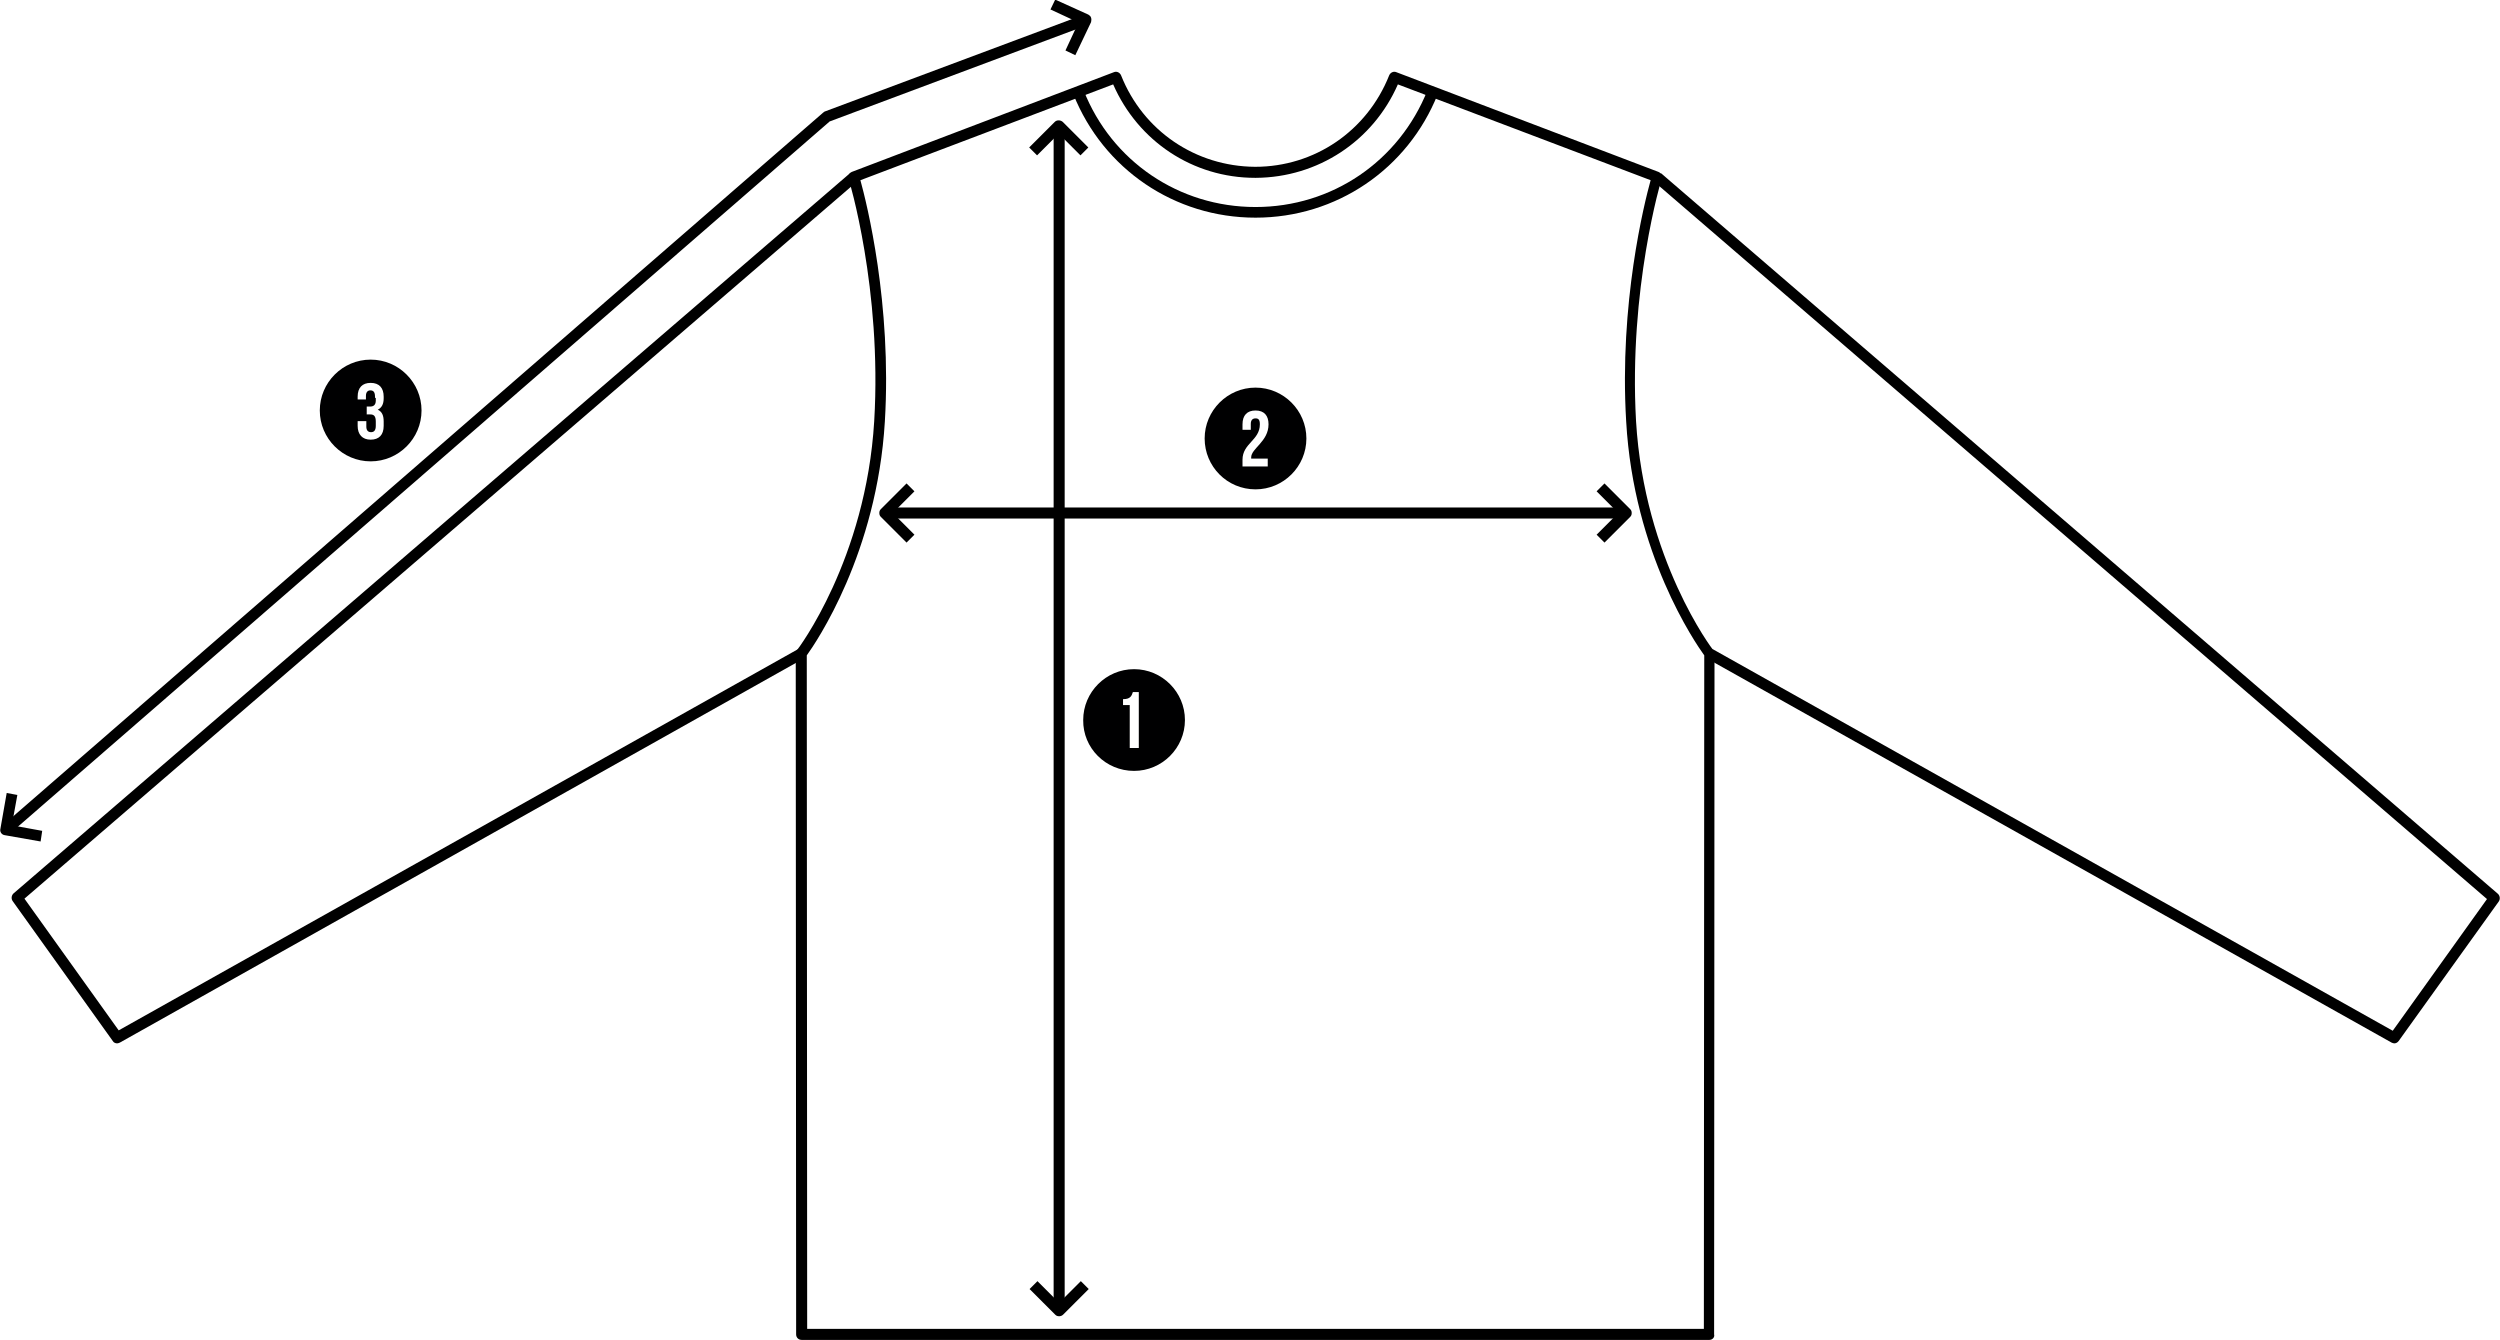 <?xml version="1.0" encoding="utf-8"?>
<!-- Generator: Adobe Illustrator 24.0.1, SVG Export Plug-In . SVG Version: 6.00 Build 0)  -->
<svg version="1.1" id="Слой_1" xmlns="http://www.w3.org/2000/svg" xmlns:xlink="http://www.w3.org/1999/xlink" x="0px" y="0px"
	 viewBox="0 0 634 339.8" style="enable-background:new 0 0 634 339.8;" xml:space="preserve">
<style type="text/css">
	.st0{fill:#FFFFFF;}
	.st1{fill:#000001;}
</style>
<rect class="st0" width="634" height="339.8"/>
<g>
	<g>
		<path d="M229.9,137.6l-6.5-6.5c-0.3-0.3-0.4-0.6-0.4-1c0-0.4,0.1-0.7,0.4-1l6.5-6.5l2,2l-5.5,5.5l5.5,5.5L229.9,137.6z"/>
		<path d="M406.9,137.6l-2-2l5.5-5.5l-5.5-5.5l2-2l6.5,6.5c0.3,0.3,0.4,0.6,0.4,1c0,0.4-0.1,0.7-0.4,1L406.9,137.6z"/>
		<rect x="224.4" y="128.7" width="187.2" height="2.8"/>
	</g>
	<g>
		<path d="M10.3,213.4l-9.1-1.6c-0.8-0.1-1.3-0.9-1.1-1.6l1.6-9.1l2.7,0.5l-1.4,7.7l7.7,1.4L10.3,213.4z"/>
		<path d="M272.7,14l-2.5-1.2l3.3-7.1l-7.1-3.3l1.2-2.5l8.4,3.8c0.3,0.2,0.6,0.4,0.7,0.8c0.1,0.3,0.1,0.7,0,1.1L272.7,14z"/>
		<path d="M2.4,211.5l-1.8-2.1L208.7,28.6c0.1-0.1,0.3-0.2,0.4-0.3l65-24.3l1,2.6l-64.7,24.2L2.4,211.5z"/>
	</g>
	<g>
		<path d="M268.6,333.8c-0.4,0-0.7-0.1-1-0.4l-6.5-6.5l2-2l5.5,5.5l5.5-5.5l2,2l-6.5,6.5C269.3,333.7,268.9,333.8,268.6,333.8z"/>
		<path d="M263,39.4l-2-2l6.5-6.5c0.5-0.5,1.4-0.5,2,0l6.5,6.5l-2,2l-5.5-5.5L263,39.4z"/>
		<rect x="267.2" y="32.7" width="2.8" height="299.8"/>
	</g>
	<path d="M433.5,339.8H203.3c-0.8,0-1.4-0.6-1.4-1.4l-0.1-172.6c0-0.3,0.1-0.6,0.3-0.9c0.2-0.2,17.5-23,19.6-58.1
		c2-33.5-6.4-61.2-6.5-61.5c-0.2-0.7,0.2-1.4,0.8-1.7l66.5-25.3c0.7-0.3,1.5,0.1,1.8,0.8c5.6,14.1,18.9,23.1,34,23.2
		c15.1,0,28.4-9.1,34-23.2c0.3-0.7,1.1-1.1,1.8-0.8l66.5,25.3c0.7,0.3,1,1,0.8,1.7c-0.1,0.3-8.4,28-6.5,61.5
		c2.1,35.2,19.4,57.9,19.6,58.1c0.2,0.2,0.3,0.5,0.3,0.9l-0.1,172.6C434.9,339.1,434.3,339.8,433.5,339.8z M318.4,337h113.7
		l0.1-170.8c-2.3-3.2-17.9-25.8-19.8-59.3c-1.8-30,4.6-55.4,6.2-61.2l-64.1-24.3c-6.3,14.4-20.3,23.6-36,23.7c0,0,0,0-0.1,0
		c0,0,0,0-0.1,0c-15.8,0-29.7-9.3-36-23.7l-64.1,24.3c1.6,5.8,8,31.3,6.2,61.2c-2,33.5-17.5,56.1-19.8,59.3l0.1,170.8H318.4z"/>
	<path d="M318.4,55.2c-20.5,0-38.6-12.3-46.2-31.3l2.6-1c7.1,18,24.2,29.6,43.6,29.6s36.4-11.6,43.6-29.6l2.6,1
		C357,42.9,338.9,55.2,318.4,55.2z"/>
	<g>
		<path class="st1" d="M287.6,195.5c7.1,0,12.9-5.8,12.9-12.9c0-7.1-5.8-12.9-12.9-12.9c-7.1,0-12.9,5.8-12.9,12.9
			C274.6,189.7,280.4,195.5,287.6,195.5z"/>
		<path class="st0" d="M284.9,177.3c1.7,0,2.1-0.8,2.4-1.8h1.5v14.2h-2.3v-10.9h-1.7V177.3z"/>
	</g>
	<g>
		<path class="st1" d="M318.4,124.1c7.1,0,12.9-5.8,12.9-12.9c0-7.1-5.8-12.9-12.9-12.9c-7.1,0-12.9,5.8-12.9,12.9
			C305.5,118.3,311.2,124.1,318.4,124.1z"/>
		<path class="st0" d="M318.4,106.1c-0.7,0-1.2,0.4-1.2,1.4v1.5h-2.1v-1.4c0-2.3,1.2-3.5,3.3-3.5c2.2,0,3.3,1.3,3.3,3.5
			c0,4.4-4.4,6.1-4.4,8.4c0,0.1,0,0.2,0,0.3h4.2v2h-6.4v-1.7c0-4.2,4.4-4.9,4.4-9C319.5,106.4,319.1,106.1,318.4,106.1z"/>
	</g>
	<g>
		<path class="st1" d="M94,117c7.1,0,12.9-5.8,12.9-12.9c0-7.1-5.8-12.9-12.9-12.9c-7.1,0-12.9,5.8-12.9,12.9
			C81.1,111.2,86.9,117,94,117z"/>
		<path class="st0" d="M95.1,100.6c0-1.3-0.5-1.6-1.2-1.6c-0.6,0-1.1,0.4-1.1,1.4v0.9h-2.1v-0.7c0-2.3,1.2-3.5,3.3-3.5
			c2.2,0,3.3,1.3,3.3,3.5v0.4c0,1.5-0.5,2.4-1.5,2.9c1.1,0.5,1.5,1.5,1.5,3v1.1c0,2.3-1.2,3.5-3.3,3.5s-3.3-1.3-3.3-3.5v-1.2h2.2
			v1.4c0,1,0.5,1.4,1.2,1.4c0.7,0,1.2-0.4,1.2-1.6v-1.1c0-1.4-0.5-1.8-1.4-1.8H93v-2h0.9c0.8,0,1.4-0.4,1.4-1.5v-0.7H95.1z"/>
	</g>
	<path d="M29.7,264.6c-0.4,0-0.9-0.2-1.1-0.6L3.2,228.5c-0.4-0.6-0.3-1.4,0.2-1.9L215.7,43.8l1.8,2.1L6.2,227.9l23.9,33.4
		l172.5-96.8l1.4,2.4L30.4,264.4C30.2,264.5,29.9,264.6,29.7,264.6z"/>
	<path d="M607.2,264.6c-0.2,0-0.5-0.1-0.7-0.2L432.9,167l1.4-2.4l172.5,96.8l23.9-33.4l-211.3-182l1.8-2.1l212.3,182.8
		c0.5,0.5,0.6,1.3,0.2,1.9L608.3,264C608,264.4,607.6,264.6,607.2,264.6z"/>
</g>
</svg>
